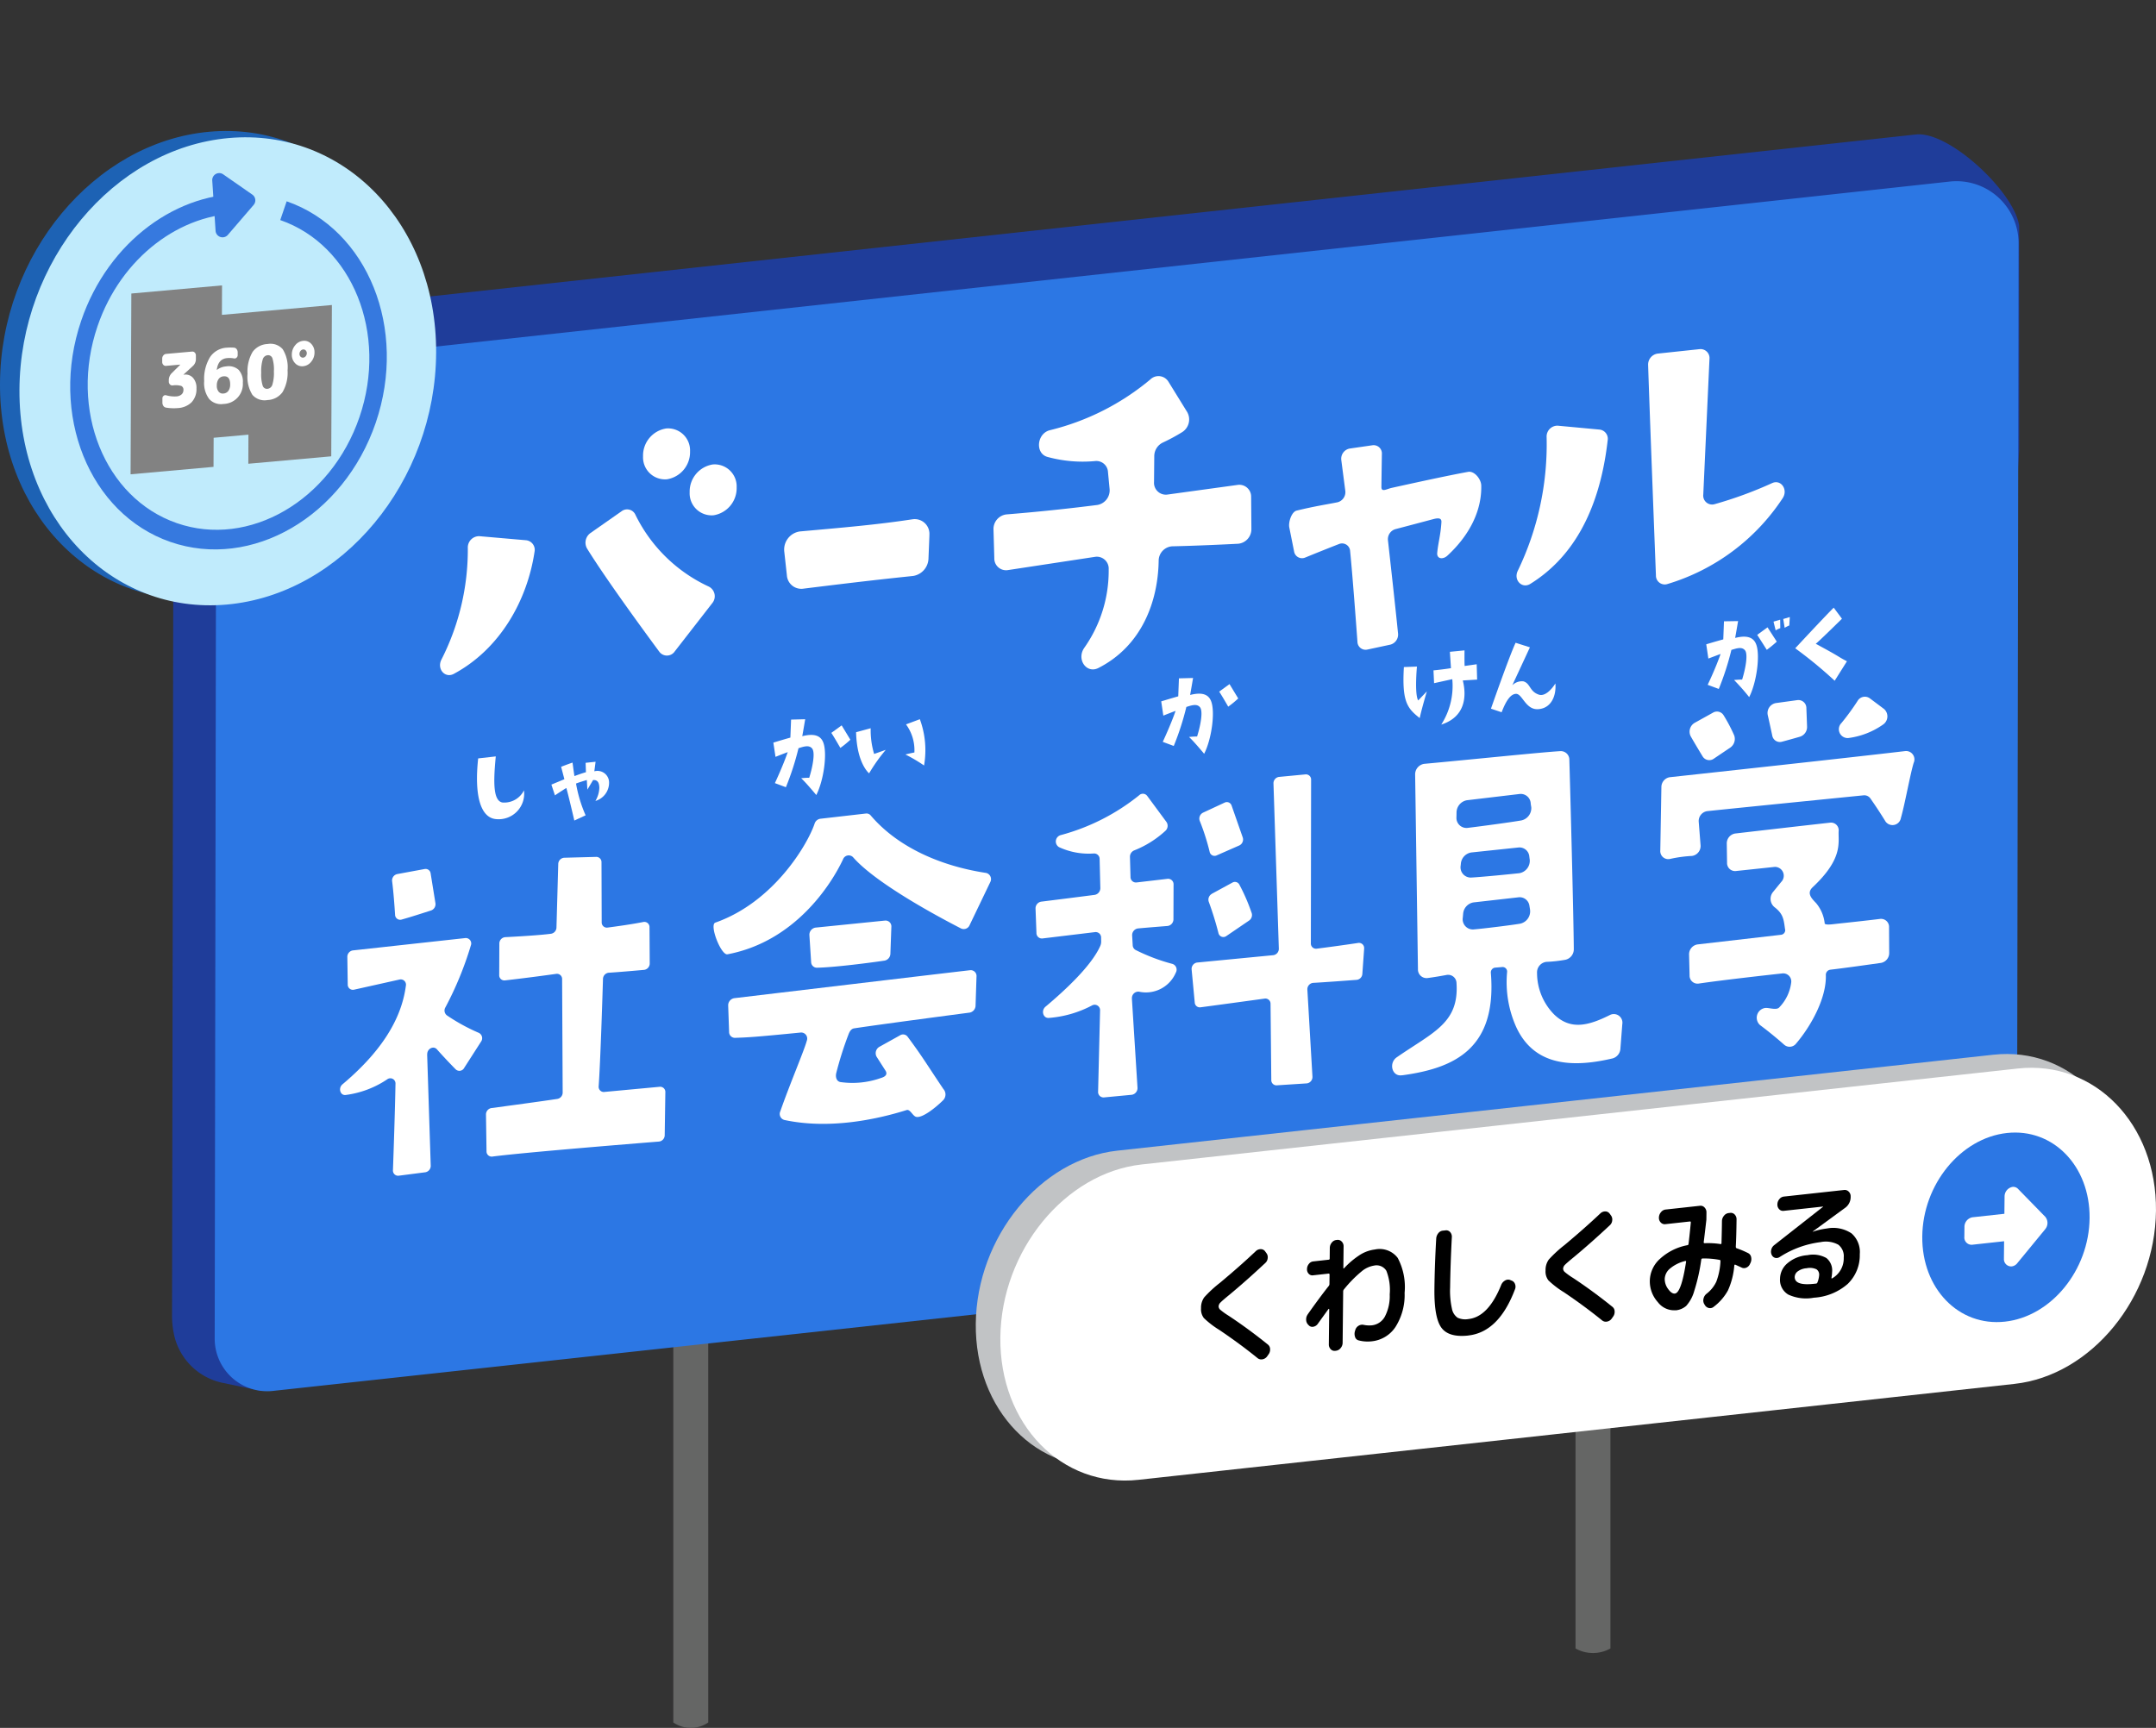 <svg xmlns="http://www.w3.org/2000/svg" width="250.35" height="200.666" viewBox="0 0 250.35 200.666"><rect x="0" y="0" width="250.35" height="200.666" fill="#333333" stroke="none"/><defs><clipPath id="a"><path data-name="長方形 5394" d="M0 0h250.35v200.666H0z" fill="none"/></clipPath></defs><g data-name="グループ 8254" clip-path="url(#a)"><path data-name="パス 148994" d="M82.239 177.039v23a3.581 3.581 0 01-4.055 0v-66.647h4.055z" fill="#656665"/><path data-name="パス 148995" d="M187 191.443a4.141 4.141 0 01-4.055 0v-36.784H187z" fill="#656665"/><path data-name="パス 148996" d="M229.26 134.1L30.315 161.529l-4.381-.915a7.305 7.305 0 01-5.666-5.36 10.461 10.461 0 01-.291-2.476l.181-108.651a7.212 7.212 0 016.431-7.156l195.875-21.353c3.89-.424 11.477 6.738 12 10.617v26.017z" fill="#1f3d9a"/><path data-name="パス 148997" d="M234.209 139.457L31.69 161.534a6.1 6.1 0 01-6.76-6.073l.177-105.977a7.211 7.211 0 016.43-7.156L226.4 21.085a7.211 7.211 0 017.993 7.181z" fill="#2c77e4"/><path data-name="パス 148998" d="M48.385 40.22c-.063 14.961-10.945 28.06-24.306 29.258S-.063 59.518 0 44.557 10.946 16.5 24.307 15.3s24.141 9.959 24.078 24.92" fill="#1d62b4"/><path data-name="パス 148999" d="M50.643 40.952C50.58 55.913 39.7 69.012 26.337 70.21S2.195 60.25 2.258 45.289 13.2 17.229 26.565 16.032s24.141 9.959 24.078 24.92" fill="#c0ebfc"/><path data-name="パス 149000" d="M25.783 33.144l-10.531.944-.089 20.995 9.631-.864.014-3.378 4.041-.362-.014 3.378 9.63-.863.074-17.572-12.77 1.144z" fill="#828282"/><path data-name="パス 149001" d="M21.388 43.508a1.177 1.177 0 011.032.38 1.745 1.745 0 01.394 1.226 2.223 2.223 0 01-.565 1.6 2.452 2.452 0 01-1.613.678 5.356 5.356 0 01-1.347-.052.449.449 0 01-.313-.193.657.657 0 01-.118-.393v-.486a.365.365 0 01.133-.293.309.309 0 01.287-.074 3.527 3.527 0 001.207.135.992.992 0 00.6-.232.67.67 0 00.215-.504.47.47 0 00-.25-.48 2.37 2.37 0 00-1.01-.057.369.369 0 01-.309-.12.459.459 0 01-.13-.335v-.139a1.145 1.145 0 01.345-.837l.972-.963a.027.027 0 00.007-.018c0-.006 0-.008-.007-.008l-1.643.147a.368.368 0 01-.309-.119.463.463 0 01-.13-.336v-.4a.548.548 0 01.133-.358.45.45 0 01.31-.176l3.029-.271a.363.363 0 01.309.12.455.455 0 01.13.335v.4a1.065 1.065 0 01-.352.82l-1.081.99a.032.032 0 00-.007.018c0 .006 0 .009.007.008z" fill="#fff"/><path data-name="パス 149002" d="M26.27 42.55a1.733 1.733 0 011.438.4 2.021 2.021 0 01.49 1.508 2.309 2.309 0 01-2.256 2.456 1.841 1.841 0 01-1.651-.576 3.078 3.078 0 01-.583-2.085 4.892 4.892 0 01.685-2.788 2.5 2.5 0 011.925-1.087 5.021 5.021 0 01.867 0 .407.407 0 01.3.177.621.621 0 01.115.376v.312a.391.391 0 01-.129.293.315.315 0 01-.283.091 2.987 2.987 0 00-.8-.042q-1.053.094-1.213 1.349c0 .012 0 .017.007.017h.018a1.99 1.99 0 011.07-.4m-.323 3.15a.763.763 0 00.57-.307 1.25 1.25 0 00.209-.76q0-1-.771-.928a.763.763 0 00-.57.311 1.249 1.249 0 00-.208.756 1.05 1.05 0 00.21.714.622.622 0 00.56.214" fill="#fff"/><path data-name="パス 149003" d="M29.328 40.871a2.272 2.272 0 011.754-.92 1.871 1.871 0 011.747.607A3.945 3.945 0 0133.392 43a4.484 4.484 0 01-.584 2.54 2.269 2.269 0 01-1.754.92 1.868 1.868 0 01-1.747-.606 3.947 3.947 0 01-.563-2.438 4.488 4.488 0 01.584-2.541m1.172 3.91a.523.523 0 00.56.37.66.66 0 00.563-.471 4.672 4.672 0 00.181-1.546 4.387 4.387 0 00-.168-1.515.525.525 0 00-.56-.371.66.66 0 00-.563.471 4.71 4.71 0 00-.181 1.547 4.387 4.387 0 00.168 1.515" fill="#fff"/><path data-name="パス 149004" d="M34.274 40.1a1.333 1.333 0 01.936-.517 1.092 1.092 0 01.931.349 1.388 1.388 0 01.379 1.007 1.654 1.654 0 01-.387 1.075 1.333 1.333 0 01-.936.517 1.09 1.09 0 01-.931-.35 1.384 1.384 0 01-.379-1.006 1.654 1.654 0 01.387-1.075m.626 1.318a.349.349 0 00.3.116.429.429 0 00.3-.17.543.543 0 00.126-.345.457.457 0 00-.126-.319.35.35 0 00-.3-.116.429.429 0 00-.3.17.543.543 0 00-.126.345.457.457 0 00.123.323" fill="#fff"/><path data-name="パス 149005" d="M33.287 23.378l-.744 2.18c8.388 2.912 12.517 13.174 9.2 22.877S28.915 63.663 20.528 60.752s-12.517-13.175-9.2-22.878c2.731-8 9.681-13.158 16.737-13.091l.772-2.261c-8.137-.373-16.254 5.488-19.4 14.7-3.723 10.9.917 22.439 10.344 25.712s20.129-2.94 23.851-13.845-.917-22.439-10.345-25.711" fill="#3679df"/><path data-name="パス 149006" d="M29.3 22.6l-3.379-2.351a.812.812 0 00-1.275.721l.385 5.831a.813.813 0 001.428.477L29.45 23.8a.813.813 0 00-.152-1.2" fill="#3679df"/><path data-name="パス 149007" d="M231.062 159.117l-101.715 11.14c-8.931.978-16.149-6.462-16.042-16.534s7.5-19.113 16.432-20.092l101.716-11.14c8.93-.978 16.149 6.463 16.041 16.535s-7.5 19.113-16.432 20.091" fill="#c1c3c5"/><path data-name="パス 149008" d="M233.916 160.718L132.2 171.858c-8.931.978-16.149-6.462-16.042-16.534s7.5-19.113 16.432-20.092l101.716-11.14c8.93-.978 16.149 6.463 16.041 16.535s-7.5 19.113-16.432 20.091" fill="#fff"/><path data-name="パス 149009" d="M242.639 141.471c-.065 6.05-4.465 11.43-9.829 12.018s-9.66-3.841-9.6-9.891 4.465-11.43 9.829-12.017 9.661 3.84 9.6 9.89" fill="#2c77e4"/><path data-name="パス 149010" d="M232.691 146.145l.021-1.994-3.715.407a.845.845 0 01-.9-.928l.011-1.134a1.129 1.129 0 01.922-1.127l3.715-.407.022-1.994a1.129 1.129 0 01.92-1.128.763.763 0 01.641.23l3.159 3.237a1.122 1.122 0 01-.011 1.452v.006l-3.235 3.936a.978.978 0 01-.64.372.844.844 0 01-.907-.919v-.009" fill="#fff"/><path data-name="パス 149011" d="M141.566 154.438a10.483 10.483 0 01-1.777-1.368 1.685 1.685 0 01-.327-1.135 2.077 2.077 0 01.373-1.273 14.094 14.094 0 011.83-1.688q2.379-1.987 4.154-3.67a.819.819 0 01.576-.236.621.621 0 01.516.267l.131.181a.787.787 0 01.16.6.847.847 0 01-.292.573q-2.22 2.076-4.141 3.669-.807.658-1.035.894a.687.687 0 00-.232.461.54.54 0 00.2.4 7.824 7.824 0 00.925.665q2.287 1.508 4.6 3.372a.681.681 0 01.254.536.928.928 0 01-.2.63l-.148.212a.855.855 0 01-.537.336.687.687 0 01-.571-.14q-2.021-1.642-4.454-3.283"/><path data-name="パス 149012" d="M151.841 152.652q1.378-1.954 2.432-3.286a.375.375 0 00.1-.235l.012-1.1c0-.089-.039-.13-.119-.122l-1.8.2a.569.569 0 01-.5-.178.73.73 0 01-.2-.541.952.952 0 01.214-.6.728.728 0 01.5-.295l1.8-.2a.119.119 0 00.121-.132l.013-1.234a.973.973 0 01.227-.618.78.78 0 01.53-.306l.093-.01a.616.616 0 01.53.19.756.756 0 01.221.569l-.027 2.5c0 .07.026.082.08.036a9.565 9.565 0 011.915-1.6 4.215 4.215 0 011.664-.58 2.629 2.629 0 012.653.979 7.209 7.209 0 01.8 4.051 6.918 6.918 0 01-1.062 3.969 3.753 3.753 0 01-2.768 1.664 4.143 4.143 0 01-1.5-.106.573.573 0 01-.422-.4 1.1 1.1 0 01-.006-.7l.028-.093a.85.85 0 01.371-.5.8.8 0 01.581-.117 3.2 3.2 0 00.972.059 1.956 1.956 0 001.509-1.006 5.106 5.106 0 00.567-2.586 6.019 6.019 0 00-.39-2.743 1.338 1.338 0 00-1.439-.6 3.02 3.02 0 00-1.452.686 14.548 14.548 0 00-2.04 2.085.37.37 0 00-.083.235l-.063 5.956a.958.958 0 01-.234.619.807.807 0 01-.536.306l-.093.01a.6.6 0 01-.524-.19.773.773 0 01-.214-.57l.044-4.061a.058.058 0 00-.033-.049c-.022-.013-.038-.008-.047.012q-.243.327-1.23 1.7a.818.818 0 01-.517.357.568.568 0 01-.538-.152l-.065-.068a.825.825 0 01-.247-.566.978.978 0 01.18-.643"/><path data-name="パス 149013" d="M170.5 155.1q-2.268.249-3.121-.9t-.817-4.486q.028-2.721.209-5.881a1.086 1.086 0 01.253-.629.749.749 0 01.542-.285l.32-.035a.6.6 0 01.511.215.788.788 0 01.187.58q-.168 3.249-.2 5.835a9.61 9.61 0 00.206 2.449 1.656 1.656 0 00.662 1.069 2.137 2.137 0 001.264.155q2.306-.254 3.8-3.962a1.031 1.031 0 01.425-.5.693.693 0 01.58-.087l.172.071a.65.65 0 01.422.4.818.818 0 01-.007.647q-1.878 4.952-5.411 5.34"/><path data-name="パス 149014" d="M181.571 150.057a10.484 10.484 0 01-1.777-1.368 1.685 1.685 0 01-.327-1.135 2.07 2.07 0 01.373-1.273 14.131 14.131 0 011.829-1.688q2.379-1.987 4.155-3.67a.819.819 0 01.576-.236.623.623 0 01.516.267l.131.181a.791.791 0 01.16.6.851.851 0 01-.292.574q-2.22 2.074-4.141 3.668-.807.658-1.036.894a.69.69 0 00-.231.461.542.542 0 00.2.4 7.869 7.869 0 00.926.665q2.287 1.508 4.6 3.372a.679.679 0 01.255.536.928.928 0 01-.2.63l-.149.212a.853.853 0 01-.536.336.687.687 0 01-.571-.14q-2.022-1.643-4.454-3.283"/><path data-name="パス 149015" d="M194.561 152.165a2.371 2.371 0 01-2.055-.94 3.6 3.6 0 01-.932-2.519 3.52 3.52 0 011.179-2.511 6.459 6.459 0 013.207-1.59c.054 0 .09-.055.109-.147q.131-1.065.266-2.493c0-.08-.034-.116-.1-.109l-2.854.313a.623.623 0 01-.531-.19.754.754 0 01-.22-.569.977.977 0 01.233-.626.793.793 0 01.536-.314l4-.438a.61.61 0 01.53.2.785.785 0 01.221.576l-.009.842q-.147 1.31-.308 2.6a.087.087 0 00.026.1.121.121 0 00.092.028 9.331 9.331 0 011.824.1c.08.011.12-.023.121-.1q.042-1.478.054-2.56a.983.983 0 01.233-.626.8.8 0 01.536-.314l.173-.019a.615.615 0 01.538.189.793.793 0 01.214.585q-.022 1.939-.087 3.148c0 .1.033.162.1.185a11.076 11.076 0 011.326.56.652.652 0 01.355.472 1.031 1.031 0 01-.074.669l-.055.111a.787.787 0 01-.43.438.635.635 0 01-.56-.014l-.715-.327c-.062-.023-.1.006-.121.088a8.655 8.655 0 01-.737 2.9 5.989 5.989 0 01-1.631 1.884.653.653 0 01-.575.16.708.708 0 01-.476-.346l-.078-.126a.841.841 0 01-.073-.631.969.969 0 01.352-.557 3.837 3.837 0 001.127-1.393 7.7 7.7 0 00.484-2.374c0-.1-.025-.152-.078-.157a9.513 9.513 0 00-2-.171c-.089.009-.139.05-.148.121a21.713 21.713 0 01-.824 3.673 4.316 4.316 0 01-.932 1.717 2.153 2.153 0 01-1.237.512m1.127-5.728a4.3 4.3 0 00-1.768.877 1.651 1.651 0 00-.612 1.2 1.948 1.948 0 00.4 1.18q.406.564.78.523.745-.081 1.3-3.688a.071.071 0 00-.025-.08.07.07 0 00-.08-.014"/><path data-name="パス 149016" d="M206.641 145.989a.63.63 0 01-.526.088.623.623 0 01-.39-.349.868.868 0 01-.047-.6.921.921 0 01.339-.525l5.668-4.451.014-.017-.013-.013-4.574.5a.606.606 0 01-.512-.185.748.748 0 01-.213-.562.936.936 0 01.226-.611.777.777 0 01.516-.3l7-.766a.635.635 0 01.537.189.735.735 0 01.227.568 1.542 1.542 0 01-.666 1.335l-3.746 2.739v.014h.027a8.021 8.021 0 011.615-.371 3.827 3.827 0 012.878.571 2.874 2.874 0 01.953 2.419 4.619 4.619 0 01-1.408 3.452 6.562 6.562 0 01-3.92 1.593 4.929 4.929 0 01-2.967-.358 1.976 1.976 0 01-.965-1.87 2.378 2.378 0 01.858-1.769 3.98 3.98 0 012.327-.939 3.162 3.162 0 012.2.331 1.845 1.845 0 01.662 1.61 4.4 4.4 0 01-.075.684.05.05 0 00.02.065.048.048 0 00.059 0 2.656 2.656 0 001.345-2.415 1.679 1.679 0 00-.63-1.494 3.03 3.03 0 00-2.054-.3 11.331 11.331 0 00-4.761 1.739m4.391 2.944a2.741 2.741 0 00.2-.848.746.746 0 00-.312-.679 1.825 1.825 0 00-1.144-.122 1.944 1.944 0 00-1.023.359.84.84 0 00-.36.648q-.012 1.053 2.256.8l.24-.026c.062-.007.111-.053.148-.137"/><path data-name="パス 149017" d="M51.258 76.6a28.145 28.145 0 003.064-12.95 1.312 1.312 0 011.338-1.381l5.452.474a1.124 1.124 0 01.957 1.345c-.846 5.631-3.986 11.272-9.369 14.169-1.026.551-2-.568-1.442-1.657m31.433-6.533l-4.336 5.578a1.1 1.1 0 01-1.776.072c-1.861-2.517-6.332-8.632-8.419-12.027a1.371 1.371 0 01.41-1.791l3.607-2.525a1.058 1.058 0 011.619.435 17.813 17.813 0 008.5 8.311 1.254 1.254 0 01.394 1.946" fill="#fff"/><path data-name="パス 149018" d="M107.922 62.18l-.108 2.664a2.114 2.114 0 01-1.789 2.045c-3.261.342-5.931.631-12.793 1.483A1.68 1.68 0 0191.37 66.8l-.3-2.721a2.127 2.127 0 011.8-2.359c5.016-.451 8.9-.773 13.127-1.419a1.71 1.71 0 011.917 1.881" fill="#fff"/><path data-name="パス 149019" d="M145.28 57.753l.029 3.657a1.7 1.7 0 01-1.514 1.736c-1.8.093-4.892.238-7.7.3a1.684 1.684 0 00-1.553 1.689c-.077 4.675-1.922 9.858-7 12.443-1.377.7-2.567-1-1.645-2.333a15.512 15.512 0 002.841-9.113 1.381 1.381 0 00-1.553-1.468l-10.178 1.548a1.367 1.367 0 01-1.55-1.4l-.094-3.3a1.706 1.706 0 011.478-1.769q5.306-.428 10.589-1.1a1.724 1.724 0 001.412-1.875l-.184-1.931a1.352 1.352 0 00-1.472-1.294 15.5 15.5 0 01-5.553-.478c-1.452-.4-1.251-2.7.26-3.1a28.785 28.785 0 0011.675-5.893 1.354 1.354 0 012.1.242l2.19 3.546a1.741 1.741 0 01-.591 2.328 21.881 21.881 0 01-2.255 1.215 1.753 1.753 0 00-.981 1.57l-.027 3a1.375 1.375 0 001.531 1.466l8.211-1.129a1.372 1.372 0 011.531 1.436" fill="#fff"/><path data-name="パス 149020" d="M172 56.384c.068 2.833-1.279 5.7-3.933 8.149-.521.479-1.249.383-1.18-.33.118-1.226.4-2.062.489-3.579.03-.535-.487-.457-.973-.328-1.119.3-3.123.83-4.381 1.159a1.213 1.213 0 00-.854 1.3c.267 2.388.915 8.232 1.17 10.812a1.209 1.209 0 01-.9 1.3l-2.677.573a.945.945 0 01-1.137-.911c-.174-2.381-.583-7.889-.85-10.522a.938.938 0 00-1.287-.829q-1.971.77-3.929 1.573a.934.934 0 01-1.292-.716l-.556-2.78c-.123-.618.266-1.816.854-1.957 2.259-.545 3.466-.706 4.743-.966a1.213 1.213 0 00.908-1.32l-.467-3.589a1.206 1.206 0 01.964-1.329l2.673-.386a.96.96 0 011.075 1.029c-.017 1.079-.041 2.67-.054 3.8-.008.671.586.259 1.2.122 2.087-.464 6.493-1.432 8.874-1.861.712-.128 1.5.822 1.521 1.594" fill="#fff"/><path data-name="パス 149021" d="M176.223 66.327a33.8 33.8 0 003.367-15.555 1.261 1.261 0 011.284-1.336l4.891.456a1.076 1.076 0 01.914 1.254c-.981 8.6-4.381 13.814-8.984 16.664-.95.588-1.953-.42-1.472-1.483M207 57.858a24.416 24.416 0 01-13.368 9.964 1.025 1.025 0 01-1.349-1c-.181-4.688-.76-19.773-.906-24.421a1.29 1.29 0 011.086-1.333l4.915-.523A1.042 1.042 0 01198.5 41.7l-.719 15.736a1.034 1.034 0 001.282 1.125 46.372 46.372 0 006.715-2.458c1.028-.463 1.876.757 1.224 1.752" fill="#fff"/><path data-name="パス 149022" d="M49.6 122.449l.415 12.915a.755.755 0 01-.619.776l-3.1.4a.6.6 0 01-.666-.663c.068-1.906.242-6.986.293-10a.6.6 0 00-.958-.531 11.2 11.2 0 01-4.809 1.816c-.644.1-.918-.789-.389-1.234 4.111-3.461 6.812-7.219 7.363-11.453a.61.61 0 00-.719-.721l-5.311 1.185a.6.6 0 01-.722-.616l-.046-3.182a.753.753 0 01.631-.764l13.088-1.437a.629.629 0 01.623.859 39.306 39.306 0 01-2.959 7.2.706.706 0 00.179.921 22.212 22.212 0 003.715 2.035.688.688 0 01.245 1.022l-1.96 3.053a.625.625 0 01-.976.162q-1.121-1.135-2.182-2.327c-.4-.456-1.148-.07-1.127.583m-3.494-20.935l3.2-.591a.59.59 0 01.69.514l.557 3.453a.772.772 0 01-.5.845c-2.021.647-2.448.781-3.431 1.061a.593.593 0 01-.756-.567c-.061-.963-.181-2.635-.342-3.878a.756.756 0 01.581-.837m24.049 25.3l6.449-.6a.6.6 0 01.646.649l-.073 4.967a.747.747 0 01-.647.744c-3.024.242-15.919 1.288-19.376 1.746a.6.6 0 01-.668-.626l-.062-4.245a.752.752 0 01.617-.762c1.61-.215 5.894-.792 7.687-1.067a.751.751 0 00.6-.753l-.064-13.136a.6.6 0 00-.673-.632c-1.161.162-3.648.5-5.974.761a.6.6 0 01-.657-.641l.014-3.627a.744.744 0 01.664-.753c1.274-.065 4.059-.222 5.358-.4a.749.749 0 00.612-.729l.207-7.36a.741.741 0 01.681-.735l3.735-.1a.606.606 0 01.606.638l.023 6.939a.6.6 0 00.665.635c.975-.127 2.826-.381 4.18-.653a.6.6 0 01.706.625l.026 4.177a.75.75 0 01-.642.759c-1 .09-2.924.26-4.128.334a.743.743 0 00-.658.731c-.069 2.3-.3 9.645-.5 12.43a.607.607 0 00.644.689" fill="#fff"/><path data-name="パス 149023" d="M114.977 102.465l-2.386 4.971a.737.737 0 01-.978.4c-2.248-1.151-9.852-5.173-12.56-8.287a.706.706 0 00-1.166.259c-1.414 3.008-5.64 9.555-13.416 11.019-.743.139-2.136-3.423-1.411-3.678 6.825-2.4 10.739-9.137 11.527-11.488a.82.82 0 01.659-.575l5.3-.607a.631.631 0 01.561.225c3.057 3.6 7.965 5.848 13.4 6.675a.737.737 0 01.468 1.087M90.6 129.084c1.1-3.167 2.759-7.016 3.091-8.238a.7.7 0 00-.7-.934c-5.442.537-6.165.568-7.646.617a.674.674 0 01-.683-.687l-.107-3.047a.842.842 0 01.7-.871c3.976-.474 23.1-2.755 27.4-3.251a.677.677 0 01.735.741l-.11 3.373a.837.837 0 01-.689.812c-2.4.314-10.605 1.4-13.414 1.828-.351.054-.538.388-.67.753a40.014 40.014 0 00-1.407 4.454c-.105.474.045.934.47 1.028a9.866 9.866 0 004.717-.468c.486-.142.8-.391.549-.833l-1.059-1.658a.858.858 0 01.339-1.134l2.414-1.343a.654.654 0 01.86.172c1.727 2.321 2.26 3.263 4.151 6.071a.954.954 0 01-.07 1.349c-.866.852-2.382 2.05-3.086 1.888-.408-.094-.692-.922-1.116-.789-3.691 1.16-9.123 2.242-14.206 1.147a.728.728 0 01-.466-.98m3.59-17.357l-.2-3.1a.841.841 0 01.71-.9l8.079-.818a.679.679 0 01.726.744l-.111 3.1a.838.838 0 01-.676.808c-1.426.212-5.724.783-7.863.825a.67.67 0 01-.664-.664" fill="#fff"/><path data-name="パス 149024" d="M131.434 115.976l.649 10.327a.79.79 0 01-.671.84l-3.225.306a.635.635 0 01-.678-.689l.228-9.383a.63.63 0 00-.941-.607 12.788 12.788 0 01-5.007 1.446c-.664.054-.929-.85-.383-1.308 2.366-1.983 5.368-4.8 6.36-7.066a1.246 1.246 0 00.1-.513l-.007-.423a.631.631 0 00-.694-.657l-6.121.738a.63.63 0 01-.694-.639l-.105-2.815a.79.79 0 01.65-.819c1.381-.172 4.531-.567 6.226-.79a.79.79 0 00.647-.808l-.082-3.344a.639.639 0 00-.667-.655 8.189 8.189 0 01-4.05-.736.767.767 0 01.18-1.391 24.616 24.616 0 009.131-4.635.621.621 0 01.929.075l2.239 3.032a.79.79 0 01-.132 1.033 11.7 11.7 0 01-3.608 2.263.8.8 0 00-.5.772l.064 2.308a.63.63 0 00.692.646l3.615-.423a.634.634 0 01.692.672l-.013 4.015a.783.783 0 01-.678.789c-.872.069-2.4.191-3.445.287a.788.788 0 00-.672.837l.064 1.106a.656.656 0 00.339.559 22.064 22.064 0 004.286 1.62.7.7 0 01.382 1.009 3.77 3.77 0 01-4.275 2.213.745.745 0 00-.82.808M158.4 110.2l-.206 2.893a.738.738 0 01-.642.7c-1.158.088-3.715.279-5.084.353a.745.745 0 00-.659.795l.589 10.083a.746.746 0 01-.653.794l-3.5.226a.6.6 0 01-.625-.629l-.087-8.822a.6.6 0 00-.667-.624c-1.631.224-5.84.8-7.479 1.015a.589.589 0 01-.656-.563l-.361-3.819a.748.748 0 01.632-.818l8.859-.856a.746.746 0 00.634-.773L147.873 91a.745.745 0 01.635-.773l3.091-.294a.6.6 0 01.643.636l-.028 18.973a.6.6 0 00.659.634q2.428-.308 4.849-.669a.6.6 0 01.674.684M139.689 94.38l2.512-1.169a.58.58 0 01.81.343l1.293 3.7a.767.767 0 01-.4.933l-2.627 1.154a.581.581 0 01-.814-.407 26.307 26.307 0 00-1.146-3.59.764.764 0 01.375-.964m1.01 9.427l2.4-1.306a.578.578 0 01.811.237 22.049 22.049 0 011.439 3.327.777.777 0 01-.306.839l-2.641 1.8a.584.584 0 01-.92-.338 36.7 36.7 0 00-1.121-3.624.765.765 0 01.344-.929" fill="#fff"/><path data-name="パス 149025" d="M222.222 88.562c-.421 1.367-1.023 4.8-1.493 6.431a.991.991 0 01-1.785.411q-.836-1.36-1.751-2.669a.869.869 0 00-.808-.369c-2.691.271-13.315 1.332-18.156 1.836a1.163 1.163 0 00-.976 1.256l.212 2.687a1.164 1.164 0 01-1 1.259 14.944 14.944 0 00-2.526.345.93.93 0 01-1.149-.991l.127-7.361a1.16 1.16 0 01.977-1.137c4.426-.48 20.915-2.276 27.367-3.038a.973.973 0 01.966 1.34m-14.947 19.384c-.166-1.19-.2-1.808-1.251-2.612a1.249 1.249 0 01-.171-1.715l.97-1.192a1.027 1.027 0 00-.74-1.751l-4.535.482a.932.932 0 01-1.011-.97l-.032-2.207a1.161 1.161 0 01.968-1.181c2.258-.262 7.866-.911 11.051-1.263a.891.891 0 01.97 1c-.057 1.346.534 3.172-3.016 6.5-.778.73-.027 1.386.4 1.848a4.379 4.379 0 011 2.382c.148.194.974.06 1.479.006 1.157-.123 3.44-.369 4.966-.558a.932.932 0 011.025.98l.016 2.962a1.163 1.163 0 01-.947 1.168c-1.54.215-4.071.579-5.909.793a.6.6 0 00-.5.621c.086 2.571-1.61 5.778-3.443 7.943a.957.957 0 01-1.373.166q-1.361-1.209-2.823-2.3a1.144 1.144 0 01.61-1.99H205c.418-.035 1.261.277 1.582-.043a5.028 5.028 0 001.407-2.892.937.937 0 00-1.011-1.078c-1.82.2-7.082.788-9.741 1.183a.927.927 0 01-1.046-.954l-.059-2.4a1.165 1.165 0 01.972-1.193l9.741-1.124a.543.543 0 00.444-.617m-6.353-21.133l-1.917 1.293a.906.906 0 01-1.316-.258c-.394-.648-.948-1.571-1.379-2.326a1.185 1.185 0 01.467-1.575l2.116-1.176a.9.9 0 011.237.308 18.424 18.424 0 011.233 2.347 1.226 1.226 0 01-.45 1.394m5.268-5.161l2.519-.347a.928.928 0 011.039.941l.079 2.131a1.183 1.183 0 01-.815 1.176c-.6.174-1.428.407-2.1.586a.9.9 0 01-1.128-.722c-.146-.683-.347-1.61-.518-2.353a1.173 1.173 0 01.924-1.412m10.9-.572l1.68 1.259a1.146 1.146 0 01-.1 1.793 9.008 9.008 0 01-4.074 1.581 1.024 1.024 0 01-.772-1.751 27.541 27.541 0 001.864-2.553.979.979 0 011.4-.329" fill="#fff"/><path data-name="パス 149026" d="M80.126 52.422a3.186 3.186 0 01-2.685 3.241A2.555 2.555 0 0174.67 53a3.185 3.185 0 012.685-3.24 2.554 2.554 0 012.771 2.66" fill="#fff"/><path data-name="パス 149027" d="M85.538 56.6a3.186 3.186 0 01-2.685 3.241 2.555 2.555 0 01-2.771-2.661 3.185 3.185 0 012.685-3.24 2.554 2.554 0 012.771 2.66" fill="#fff"/><path data-name="パス 149028" d="M174.413 112.308l-.849.072a.566.566 0 00-.449.61c.716 8.766-4.191 11.04-10.17 11.872-.077.008-.159.016-.246.023-1.084.089-1.452-1.448-.506-2.1 4.228-2.928 7.246-3.957 6.933-8.621a.974.974 0 00-1.15-.939c-.64.119-1.481.265-2.227.361a1 1 0 01-1.1-1.033l-.326-22.583a1.236 1.236 0 011.058-1.262c5.572-.513 13.7-1.357 15.819-1.476a.993.993 0 011.029 1.019c.109 3.606.495 18.215.517 21.973a1.242 1.242 0 01-1.009 1.244 15.924 15.924 0 01-2.181.238 1.234 1.234 0 00-1.078 1.3 6.879 6.879 0 002 4.823c1.869 1.794 3.9 1.332 6.46.049a1 1 0 011.439 1.069l-.222 2.877a1.244 1.244 0 01-.9 1.093c-4.11.962-8.938 1.183-11.174-3.594A12.751 12.751 0 01175 112.9a.527.527 0 00-.586-.592m3.205-12.529l-.037-.3a1.149 1.149 0 00-1.254-1.057L170.85 99a1.442 1.442 0 00-1.219 1.311l-.022.217a1.189 1.189 0 001.2 1.388c1.446-.082 4.43-.383 5.6-.506a1.46 1.46 0 001.213-1.636m.187-6.021l-.064-.391a1.16 1.16 0 00-1.283-1.154l-6.125.727a1.458 1.458 0 00-1.207 1.459l-.011.523a1.166 1.166 0 001.281 1.231c1.659-.2 5.134-.67 6.265-.87a1.466 1.466 0 001.144-1.525m-.151 11.84l-.062-.38a1.144 1.144 0 00-1.259-1.006l-5.232.593a1.446 1.446 0 00-1.208 1.323l-.04.444a1.183 1.183 0 001.226 1.374c1.3-.109 4.431-.5 5.44-.671a1.469 1.469 0 001.135-1.677" fill="#fff"/><path data-name="パス 149029" d="M58.371 93.2a2.552 2.552 0 002.471-1.41 2.966 2.966 0 01-3.242 3.337c-1.8-.155-2.544-2.732-2.076-7.051l2.045-.231c-.3 3.061-.3 5.195.8 5.358" fill="#fff"/><path data-name="パス 149030" d="M70.724 90.968a2.206 2.206 0 01-1.586 2.05 3.238 3.238 0 00.458-1.543c-.019-.492-.149-.931-.728-.883l-.662 1.108-.066-1.114s-1.056.313-1.252.413A15.713 15.713 0 0068 94.686l-1.311.607s-.684-2.956-.93-3.784c0 0-.819.514-1.32.861l-.413-1.25s.969-.4 1.508-.627l-.378-1.441s.785-.31 1.325-.488c0 0 .152 1.144.22 1.564.54-.191.761-.281 1.338-.449L68 88.589l1.157-.123-.144 1.11a1.352 1.352 0 011.71 1.392" fill="#fff"/><path data-name="パス 149031" d="M163.016 77.468l1.516-.055s-.3 3.168.144 3.934l1.008-1.054s-.612 2.053-.831 3.1c-1.447-1.14-2.075-1.9-1.837-5.928m7.054-.123l1.4-.2.051 1.782-1.664.1c.511 2.054.148 4.281-2.5 5.123a8.32 8.32 0 001.28-5.272l-2.114.465-.071-1.487s1.145-.109 2.031-.256l-.126-1.9 1.7-.167s-.017 1.4.014 1.813" fill="#fff"/><path data-name="パス 149032" d="M180.609 79.372c.12 1.508-.526 2.884-1.98 2.986-1.478.117-1.851-1.791-2.591-1.779-.666.017-1.2.9-1.672 2.139l-1.239-.416s2.1-6.026 2.862-7.655l1.661.53s-1.879 4.056-2.046 4.407a1.586 1.586 0 011.289-.457c.817.233.695 1.153 1.761 1.533.744.282 1.545-.631 1.955-1.288" fill="#fff"/><path data-name="パス 149033" d="M198.371 76.481l-.246-1.655s1.142-.348 1.978-.57l.08-2.1 1.64-.027s-.227 1.331-.341 1.957c1.339-.342 2.145-.094 2.453.78.463 1.258.039 4.412-.825 6.091a25.9 25.9 0 00-1.755-1.988c.283-.016.554-.045.937-.046.389-1.242.71-2.944.333-3.4s-1-.214-1.58-.046a31.6 31.6 0 01-1.464 4.532l-1.29-.477s.935-1.94 1.5-3.588zm6.782-1.015s-.884-1.4-1.111-1.736l1.2-.874 1.073 1.66a13.027 13.027 0 01-1.158.95m1.028-2.257l-.249-1.015.774-.228.014.985a2.751 2.751 0 00-.539.258m1.643-1.549l-.06.98a3.647 3.647 0 00-.539.271l-.163-1.023z" fill="#fff"/><path data-name="パス 149034" d="M208.457 75.289s3.559-3.834 4.471-4.718l.956 1.285s-2.566 2.528-3.041 2.912c3.108 1.671 2.388 1.387 3.619 2.03l-1.423 2.26a50.261 50.261 0 00-4.582-3.769" fill="#fff"/><path data-name="パス 149035" d="M135.084 83.108l-.246-1.655s1.142-.349 1.977-.584l.081-2.09 1.64-.041s-.227 1.345-.341 1.971c1.352-.344 2.145-.1 2.453.766.463 1.272.039 4.385-.825 6.065 0 0-1.218-1.471-1.755-1.948a8.061 8.061 0 01.936-.059c.39-1.243.723-2.932.334-3.4-.364-.442-1-.214-1.58-.032a31.607 31.607 0 01-1.464 4.531l-1.277-.477s.921-1.953 1.49-3.6c0 0-.651.243-1.423.552m7.534-1.042s-.81-1.408-1.049-1.743l1.2-.874 1.011 1.667a11.08 11.08 0 01-1.158.95" fill="#fff"/><path data-name="パス 149036" d="M90.05 87.9l-.25-1.657s1.142-.348 1.977-.583l.081-2.091 1.64-.041s-.227 1.345-.341 1.971c1.352-.343 2.145-.1 2.453.766.463 1.272.039 4.385-.825 6.065 0 0-1.218-1.471-1.755-1.948a8.313 8.313 0 01.936-.058c.39-1.244.723-2.932.334-3.4-.364-.442-1-.213-1.58-.031a31.618 31.618 0 01-1.464 4.53l-1.277-.476s.921-1.954 1.49-3.6c0 0-.651.244-1.423.552m7.534-1.042s-.81-1.407-1.049-1.743l1.2-.873 1.011 1.667a11.094 11.094 0 01-1.158.949" fill="#fff"/><path data-name="パス 149037" d="M99.408 85.035l1.695-.461a9.488 9.488 0 00.4 2.986l1.35-.477a19.65 19.65 0 00-1.934 2.728s-1.423-1.13-1.512-4.776m6.769 2.362a5.049 5.049 0 00-.972-3.272l1.607-.6a10.406 10.406 0 01.489 5.375 18.056 18.056 0 00-2.165-1.278s.737-.185 1.045-.231" fill="#fff"/></g></svg>